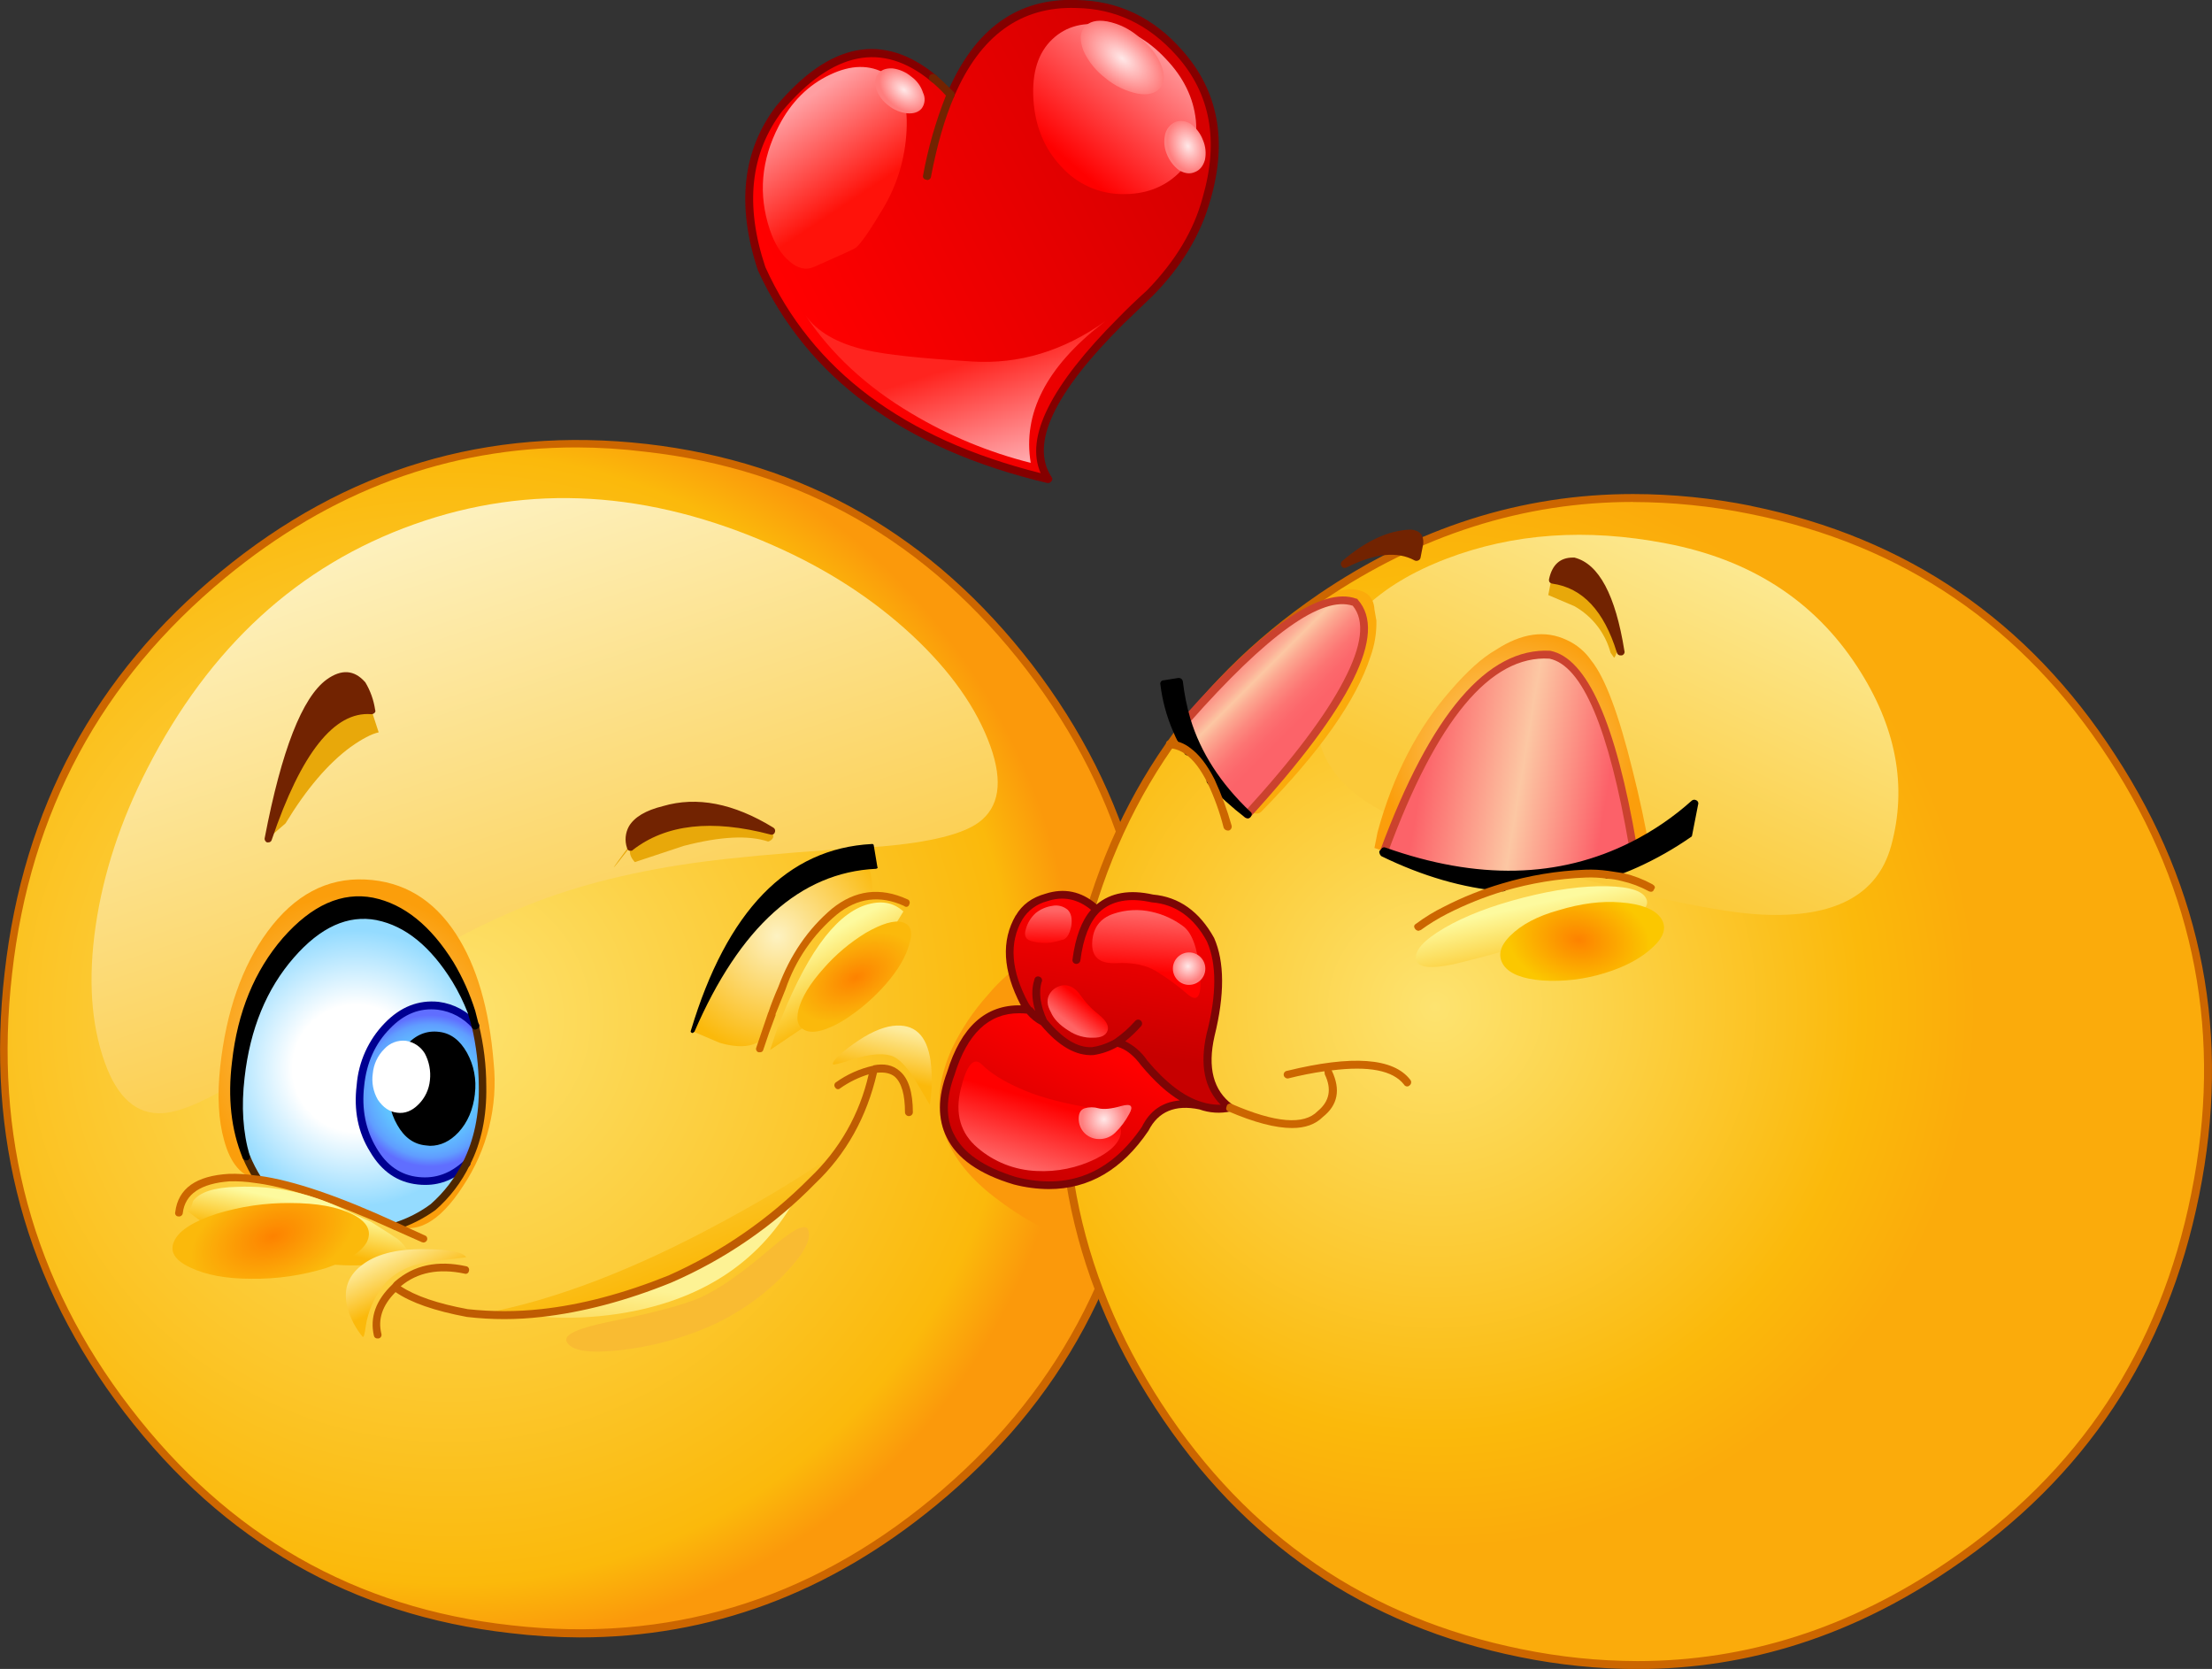 <?xml version="1.0" encoding="iso-8859-1"?>
<!-- Generator: Adobe Illustrator 20.1.0, SVG Export Plug-In . SVG Version: 6.00 Build 0)  -->
<svg version="1.0" id="Layer_1" xmlns="http://www.w3.org/2000/svg" xmlns:xlink="http://www.w3.org/1999/xlink" x="0px" y="0px"
	 viewBox="0 0 954.37 719.96" enable-background="new 0 0 954.37 719.96" xml:space="preserve">
<rect x="0" y="0" width="954.37" height="719.96" fill="#333333" stroke="none"/>
<title>emoji3_0005</title>
<radialGradient id="SVGID_1_" cx="419.616" cy="471.256" r="79.69" gradientTransform="matrix(3.4 0 0 -3.4 -1232.86 2041.54)" gradientUnits="userSpaceOnUse">
	<stop  offset="0" style="stop-color:#FDE370"/>
	<stop  offset="0.9" style="stop-color:#FBB90B"/>
	<stop  offset="1" style="stop-color:#FB990B"/>
</radialGradient>
<path fill="url(#SVGID_1_)" d="M444,287.84c-42.407-55.48-97.57-87.023-165.49-94.63C210.717,185.497,149.947,203.76,96.2,248
	C42.447,292.147,11.547,349.393,3.5,419.74c-8.053,70.573,9.113,133.433,51.5,188.58c42.293,55.253,97.4,86.797,165.32,94.63
	c67.92,7.713,128.753-10.553,182.5-54.8c53.86-44.253,84.76-101.553,92.7-171.9C503.593,405.79,486.42,342.987,444,287.84z"/>
<path fill="#CC6600" d="M445.38,286.82c-42.86-55.713-98.363-87.483-166.51-95.31c-68.487-7.713-129.72,10.667-183.7,55.14
	C41.057,291.017,10,348.657,2,419.57c-8.167,70.8,9.07,134.057,51.71,189.77c42.727,55.707,98.157,87.42,166.29,95.14
	c9.989,1.206,20.039,1.831,30.1,1.87c56.353,0,107.607-19,153.76-57c54.093-44.373,85.17-102.017,93.23-172.93
	C505.257,405.753,488.02,342.553,445.38,286.82 M248.76,193c9.892,0.03,19.773,0.654,29.59,1.87
	c67.24,7.487,122.063,38.803,164.47,93.95c42.067,54.913,59.067,117.247,51,187c-7.827,69.78-38.557,126.78-92.19,171
	c-53.293,43.907-113.673,62.003-181.14,54.29c-67.213-7.407-121.967-38.68-164.26-93.82c-42.067-54.667-59.067-117.127-51-187.38
	c7.827-69.667,38.493-126.567,92-170.7C142.69,211.737,193.2,193,248.76,193z"/>
<linearGradient id="SVGID_2_" gradientUnits="userSpaceOnUse" x1="733.611" y1="484.39" x2="767.281" y2="583.39" gradientTransform="matrix(3.4 0 0 3.4 -2316.81 -1429.68)">
	<stop  offset="0" style="stop-color:#FDF2C2"/>
	<stop  offset="1" style="stop-color:#FBB90B"/>
</linearGradient>
<path fill="url(#SVGID_2_)" d="M427.35,322c-5.893-16.453-17.177-32.453-33.85-48c-16.893-15.66-36.793-28.537-59.7-38.63
	c-53.747-23.827-105.453-26.89-155.12-9.19c-49.887,17.733-88.267,52.867-115.14,105.4c-11.567,22.58-18.993,45.217-22.28,67.91
	c-3.287,22.693-1.983,42.267,3.91,58.72c5.44,15.333,13.773,22.667,25,22c8.847-0.567,22.18-6.807,40-18.72
	c10.547-7.147,28.973-19.853,55.28-38.12c25.173-16.227,48.873-28.31,71.1-36.25s48.08-13.5,77.56-16.68
	c16.44-1.813,38.493-3.573,66.16-5.28c20.98-1.813,34.98-5.273,42-10.38C431.103,348.26,432.797,337.333,427.35,322z"/>
<radialGradient id="SVGID_3_" cx="419.606" cy="471.256" r="19.9" gradientTransform="matrix(3.4 0 0 -3.4 -1273.34 2055.5)" gradientUnits="userSpaceOnUse">
	<stop  offset="0" style="stop-color:#FDD68A"/>
	<stop  offset="1" style="stop-color:#FB9E0B"/>
</radialGradient>
<path fill="url(#SVGID_3_)" d="M196.72,402.89c-9.64-14.867-22.68-22.697-39.12-23.49c-16.553-0.793-30.613,6.697-42.18,22.47
	c-11,14.98-17.807,34.44-20.42,58.38c-1.333,12.367-0.767,22.92,1.7,31.66c2.72,10.1,7.597,15.717,14.63,16.85
	c7.864,1.562,15.597,3.725,23.13,6.47c11.793,4.2,19.673,6.81,23.64,7.83c2.04,0.453,5.727,2.1,11.06,4.94
	c10.093,4.993,20.3-0.453,30.62-16.34c10.435-15.633,15.109-34.409,13.22-53.11C211.1,435.177,205.673,416.623,196.72,402.89z"/>
<linearGradient id="SVGID_4_" gradientUnits="userSpaceOnUse" x1="758.155" y1="558.309" x2="767.985" y2="584.529" gradientTransform="matrix(3.4 0 0 3.4 -2316.81 -1429.68)">
	<stop  offset="0" style="stop-color:#FDE370"/>
	<stop  offset="0.9" style="stop-color:#FBB90B"/>
	<stop  offset="1" style="stop-color:#FBAB0B"/>
</linearGradient>
<path fill="url(#SVGID_4_)" d="M223.42,566.79c13.149-0.711,26.196-2.721,38.95-6c41.273-10.44,74.273-31.827,99-64.16
	c-13.04,9.42-29.197,19.347-48.47,29.78c-38.667,21.107-73.703,34.553-105.11,40.34h15.65L223.42,566.79z"/>
<linearGradient id="SVGID_5_" gradientUnits="userSpaceOnUse" x1="764.544" y1="584.292" x2="763.414" y2="596.872" gradientTransform="matrix(3.4 0 0 3.4 -2316.81 -1429.68)">
	<stop  offset="0" style="stop-color:#FDF294"/>
	<stop  offset="1" style="stop-color:#FBB90B"/>
</linearGradient>
<path fill="url(#SVGID_5_)" d="M237.88,568.32c10.991,0.471,22.001-0.27,32.83-2.21c33.793-6.127,58.127-22.793,73-50
	c-8.053,8.053-19.053,16.223-33,24.51c-27.893,16.567-56.693,25.417-86.4,26.55L237.88,568.32z"/>
<radialGradient id="SVGID_6_" cx="419.616" cy="471.266" r="9.61" gradientTransform="matrix(3.4 0 0 -3.4 -1241.19 2072.86)" gradientUnits="userSpaceOnUse">
	<stop  offset="0" style="stop-color:#60DBFF"/>
	<stop  offset="0.28" style="stop-color:#60D8FF"/>
	<stop  offset="0.48" style="stop-color:#60CFFF"/>
	<stop  offset="0.65" style="stop-color:#60C0FF"/>
	<stop  offset="0.81" style="stop-color:#60AAFF"/>
	<stop  offset="0.88" style="stop-color:#609DFF"/>
	<stop  offset="1" style="stop-color:#606EFF"/>
</radialGradient>
<path fill="url(#SVGID_6_)" d="M208.11,468.59c-0.103-8.822-1.145-17.609-3.11-26.21c-4.081-4.643-9.696-7.663-15.82-8.51
	c-8.28-0.793-15.707,2.1-22.28,8.68c-6.46,6.807-10.317,15.373-11.57,25.7c-1.213,10.433,0.677,19.683,5.67,27.75
	c4.76,8.053,11.223,12.48,19.39,13.28c7.6,1.02,14.573-1.42,20.92-7.32c4.76-9.42,7.027-20.54,6.8-33.36 M200.11,454.81
	c2.755,5.159,3.825,11.052,3.06,16.85c-0.443,5.803-2.771,11.303-6.63,15.66c-3.74,4.087-7.937,5.847-12.59,5.28
	c-4.667-0.453-8.41-3.12-11.23-8c-2.859-5.122-3.935-11.049-3.06-16.85c0.487-5.793,2.81-11.279,6.63-15.66
	c4-4.087,8.31-5.903,12.93-5.45c4.52,0.56,8.153,3.28,10.9,8.16L200.11,454.81z"/>
<path d="M203.18,471.65c0.765-5.798-0.305-11.691-3.06-16.85c-2.72-4.88-6.35-7.603-10.89-8.17c-4.667-0.453-8.977,1.363-12.93,5.45
	c-3.82,4.381-6.143,9.867-6.63,15.66c-0.875,5.801,0.201,11.728,3.06,16.85c2.833,4.88,6.577,7.547,11.23,8
	c4.667,0.567,8.863-1.193,12.59-5.28C200.409,482.953,202.737,477.453,203.18,471.65z"/>
<radialGradient id="SVGID_7_" cx="419.596" cy="471.266" r="17.5" gradientTransform="matrix(3.4 0 0 -3.4 -1273 2063.16)" gradientUnits="userSpaceOnUse">
	<stop  offset="0.46" style="stop-color:#FFFFFF"/>
	<stop  offset="1" style="stop-color:#94DBFF"/>
</radialGradient>
<path fill="url(#SVGID_7_)" d="M196.55,422.63c-9.64-15.66-20.923-24.737-33.85-27.23c-12.813-2.493-25.173,3.067-37.08,16.68
	c-12,13.727-19.2,31.257-21.6,52.59c-1.587,12.82-0.85,24.223,2.21,34.21c1.461,3.408,3.165,6.707,5.1,9.87
	c14.967,2.267,34.753,9.017,59.36,20.25c5.759-1.915,11.204-4.668,16.16-8.17c6.073-5.23,10.997-11.662,14.46-18.89
	c-6.347,5.9-13.32,8.34-20.92,7.32c-8.167-0.793-14.63-5.213-19.39-13.26c-4.987-8.053-6.857-17.3-5.61-27.74
	c1.247-10.327,5.103-18.893,11.57-25.7c6.573-6.58,14-9.473,22.28-8.68c6.101,0.858,11.692,3.873,15.76,8.5l-1.7-6
	C201.44,431.615,199.182,427.016,196.55,422.63z"/>
<path d="M204.88,471.82c0.775-6.111-0.415-12.311-3.4-17.7c-3.06-5.447-7.087-8.447-12.08-9c-5.44-0.667-10.203,1.333-14.29,6
	c-4.118,4.55-6.618,10.333-7.11,16.45c-0.885,6.114,0.313,12.349,3.4,17.7c3.06,5.447,7.2,8.397,12.42,8.85l1.7,0.17
	c4.533,0,8.617-1.93,12.25-5.79c4-4.313,6.38-9.873,7.14-16.68 M187.7,448.16l1.19,0.17c4.08,0.34,7.37,2.78,9.87,7.32
	c2.631,4.77,3.645,10.265,2.89,15.66c-0.793,6.353-2.89,11.353-6.29,15s-7.143,5.18-11.23,4.6c-4.08-0.34-7.413-2.723-10-7.15
	c-2.642-4.828-3.655-10.38-2.89-15.83c0.584-5.451,2.773-10.605,6.29-14.81C180.683,449.813,184.073,448.16,187.7,448.16z"/>
<path fill="#000091" d="M188.89,435.57c5.811,0.741,11.148,3.587,15,8c0.399,0.61,1.217,0.782,1.827,0.383
	c0.153-0.1,0.283-0.23,0.383-0.383c0.637-0.306,0.906-1.07,0.601-1.708c-0.097-0.202-0.246-0.375-0.431-0.502
	c-4.339-5.056-10.394-8.329-17-9.19c-8.733-0.907-16.5,2.157-23.3,9.19c-7.017,7.227-11.289,16.678-12.08,26.72
	c-1.333,10.893,0.593,20.48,5.78,28.76c4.987,8.507,11.847,13.217,20.58,14.13c1.128,0.132,2.264,0.189,3.4,0.17
	c6.807,0,13.043-2.667,18.71-8c0.697-0.515,0.845-1.498,0.33-2.196c-0.048-0.065-0.102-0.127-0.16-0.184
	c-0.495-0.657-1.429-0.789-2.087-0.293c-0.111,0.084-0.21,0.182-0.293,0.293c-5.78,5.447-12.3,7.78-19.56,7
	c-7.713-0.793-13.78-4.99-18.2-12.59c-4.667-7.827-6.423-16.733-5.27-26.72c1.02-10,4.707-18.227,11.06-24.68
	C174.28,437.397,181.183,434.663,188.89,435.57z"/>
<path fill="#4F2700" d="M202.67,502.63c4.987-9.647,7.367-20.98,7.14-34c-0.006-8.974-1.09-17.915-3.23-26.63
	c-0.062-0.765-0.733-1.335-1.498-1.273c-0.127,0.01-0.252,0.038-0.372,0.083c-1.247,0.227-1.643,0.85-1.19,1.87
	c1.978,8.483,3.005,17.16,3.06,25.87c0.227,12.253-2.04,23.147-6.8,32.68c-3.426,6.917-8.164,13.102-13.95,18.21
	c-4.741,3.51-10.029,6.213-15.65,8c-0.82,0.121-1.386,0.883-1.266,1.702c0.015,0.102,0.04,0.201,0.076,0.298
	c0.309,0.649,0.982,1.045,1.7,1h0.51c5.959-1.935,11.583-4.782,16.67-8.44c6.197-5.397,11.232-11.997,14.8-19.4 M111.33,510.43
	l0.85-0.34c1.02-0.34,1.19-1.077,0.51-2.21c-1.914-3.029-3.563-6.218-4.93-9.53c-0.131-0.751-0.845-1.254-1.596-1.123
	c-0.224,0.039-0.435,0.133-0.614,0.273c-0.75,0.23-1.171,1.024-0.941,1.774c0.024,0.078,0.054,0.153,0.091,0.226
	c1.501,3.462,3.262,6.805,5.27,10c0.229,0.555,0.76,0.925,1.36,0.95V510.43z"/>
<path fill="#CC6600" d="M111.84,507.22l-1.87-0.17c-3.66-0.542-7.361-0.77-11.06-0.68c-14.287,0.793-22.053,6.297-23.3,16.51
	c-0.243,0.751,0.169,1.558,0.92,1.801c0.152,0.049,0.31,0.072,0.47,0.069c0.884,0.139,1.713-0.465,1.852-1.349
	c0.009-0.06,0.015-0.121,0.018-0.181c1.007-8.147,7.747-12.687,20.22-13.62c3.586-0.082,7.173,0.145,10.72,0.68l1.36,0.17
	c14.287,2.04,33.903,8.733,58.85,20.08l11.91,5.28l0.67,0.19c0.63,0.028,1.221-0.301,1.53-0.85c0.434-0.693,0.225-1.606-0.468-2.04
	c-0.119-0.074-0.247-0.132-0.382-0.17l-11.91-5.45C146.457,516.017,126.613,509.26,111.84,507.22z"/>
<path fill="#FFFFFF" d="M171.37,480c3.287,0.453,6.347-0.737,9.18-3.57c2.817-2.791,4.566-6.482,4.94-10.43
	c0.45-3.991-0.321-8.025-2.21-11.57c-1.781-2.933-4.768-4.929-8.16-5.45c-3.509-0.379-6.987,0.949-9.35,3.57
	c-2.827,2.832-4.572,6.565-4.93,10.55c-0.564,3.893,0.197,7.862,2.16,11.27C165.293,477.777,168.083,479.653,171.37,480z"/>
<path d="M162.7,395.4c12.927,2.493,24.21,11.57,33.85,27.23c2.652,4.397,4.926,9.01,6.8,13.79c-2.037-7.224-5.134-14.105-9.19-20.42
	c-9.527-15.433-20.697-24.51-33.51-27.23c-12.927-2.38-25.4,3.237-37.42,16.85c-11.793,13.727-18.993,31.257-21.6,52.59
	c-1.7,15.547-0.17,29.107,4.59,40.68c-3.06-10-3.797-21.403-2.21-34.21c2.38-21.333,9.58-38.863,21.6-52.59
	C137.523,398.47,149.887,392.907,162.7,395.4z"/>
<path d="M162.53,396.94c12.36,2.493,23.247,11.343,32.66,26.55c2.593,4.284,4.811,8.784,6.63,13.45l1.7,5.79
	c0,0.79,0.641,1.43,1.431,1.429c0.149,0,0.297-0.023,0.439-0.069c1.133-0.453,1.53-1.12,1.19-2l-1.53-6
	c-2.292-7.317-5.43-14.341-9.35-20.93c-9.867-15.887-21.433-25.19-34.7-27.91c-13.493-2.607-26.477,3.18-38.95,17.36
	c-12.247,14.173-19.56,31.97-21.94,53.39c-1.927,15.547-0.397,29.39,4.59,41.53c0.258,0.615,0.864,1.011,1.53,1h0.51
	c0.796-0.21,1.27-1.026,1.06-1.821c-0.016-0.061-0.036-0.12-0.06-0.179c-2.947-10-3.683-21.233-2.21-33.7
	c2.38-20.993,9.467-38.24,21.26-51.74c11.453-13.16,23.36-18.55,35.72-16.17 M154.86,389.92l5.44,0.51
	c7.94,1.473,15.253,5.67,21.94,12.59c-5.523-4.682-12.143-7.888-19.24-9.32c-13.467-2.467-26.38,3.32-38.74,17.36
	c-10.547,12.14-17.463,27.23-20.75,45.27c2.72-20.193,9.75-36.703,21.09-49.53c9.753-11.2,19.843-16.8,30.27-16.8L154.86,389.92z"/>
<path fill="#F9BB32" d="M348.6,530.37c-1.133-2.72-6.35-0.11-15.65,7.83c-12.813,11.007-23.147,18.21-31,21.61
	c-6.913,3.067-19.953,6.527-39.12,10.38c-13.493,2.72-19.617,5.557-18.37,8.51c1.813,4,9.523,5.247,23.13,3.74
	c13.25-1.47,26.207-4.911,38.44-10.21c11.824-5.203,22.559-12.592,31.64-21.78C346.77,541.257,350.413,534.563,348.6,530.37z"/>
<linearGradient id="SVGID_8_" gradientUnits="userSpaceOnUse" x1="720.254" y1="573.227" x2="719.154" y2="578.377" gradientTransform="matrix(3.4 0 0 3.4 -2316.81 -1429.68)">
	<stop  offset="0" style="stop-color:#FDFA9E"/>
	<stop  offset="1" style="stop-color:#FBB90B"/>
</linearGradient>
<path fill="url(#SVGID_8_)" d="M102,512c-9.64,0.227-15.877,2.27-18.71,6.13c-0.893,3.333-1.743,4.693-2.55,4.08
	c12.247,10.32,28,17.35,47.26,21.09c18.707,3.747,35.317,3.413,49.83-1c-2.38-3.86-4.477-6.47-6.29-7.83
	c-0.567-0.453-4.367-2.893-11.4-7.32l-10.21-4.6C135.158,514.882,118.626,511.243,102,512z"/>
<radialGradient id="SVGID_9_" cx="753.696" cy="642.145" r="10.91" gradientTransform="matrix(-3.21 1.12 -0.5 -1.99 2858.18 967.06)" gradientUnits="userSpaceOnUse">
	<stop  offset="0" style="stop-color:#FD8200"/>
	<stop  offset="1" style="stop-color:#FBB90B"/>
</radialGradient>
<path fill="url(#SVGID_9_)" d="M93.64,523.56c-10.093,3.293-16.217,7.15-18.37,11.57c-2.267,4.54-0.057,8.397,6.63,11.57
	c6.807,3.293,15.65,4.94,26.53,4.94c10.891,0.148,21.738-1.404,32.15-4.6c9.413-3.18,15.31-6.923,17.69-11.23
	c2.267-4.667,0.267-8.637-6-11.91c-6.573-3.293-15.573-4.94-27-4.94C114.554,518.87,103.887,520.422,93.64,523.56z"/>
<path fill="#BF5C02" d="M376.84,459.57l-0.17,0.17c-5.759,1.286-11.2,3.718-16,7.15c-0.692,0.435-0.899,1.349-0.464,2.041
	c0.037,0.059,0.079,0.116,0.124,0.169c0.319,0.674,1.124,0.961,1.798,0.642c0.155-0.074,0.295-0.176,0.412-0.302
	c3.741-2.634,7.876-4.659,12.25-6c-3.826,17.052-12.649,32.576-25.34,44.59c-17.546,17.751-38.255,32.067-61.06,42.21
	c-19.5,7.84-37.87,12.677-55.11,14.51c-10.459,1.137-21.011,1.137-31.47,0c-12.927-2.38-22.563-5.67-28.91-9.87
	c7.147-6,16.33-7.817,27.55-5.45c0.72,0.268,1.52-0.099,1.787-0.818c0.044-0.12,0.072-0.245,0.083-0.372
	c0.285-0.778-0.115-1.639-0.892-1.924c-0.096-0.035-0.196-0.061-0.298-0.076c-12.36-2.72-22.623-0.507-30.79,6.64l-0.34,0.34
	l-0.68,0.85c-7.147,6.807-9.813,14.183-8,22.13c0.139,0.724,0.794,1.233,1.53,1.19h0.51c0.854-0.179,1.402-1.016,1.223-1.87
	c-0.009-0.044-0.02-0.087-0.033-0.13c-1.587-6.353,0.453-12.353,6.12-18c6.573,4.54,16.837,8.113,30.79,10.72
	c10.68,1.248,21.47,1.248,32.15,0c18-2.04,36.667-6.977,56-14.81c23.268-10.079,44.353-24.589,62.08-42.72
	c13.38-12.707,22.28-28.647,26.7-47.82c3.287-0.34,5.837,0.227,7.65,1.7c2.947,2.607,4.42,7.77,4.42,15.49
	c0.102,0.939,0.946,1.617,1.885,1.515c0.798-0.087,1.429-0.717,1.515-1.515c0-8.853-1.927-14.853-5.78-18
	C385.233,459.45,381.487,458.657,376.84,459.57z"/>
<linearGradient id="SVGID_10_" gradientUnits="userSpaceOnUse" x1="794.855" y1="550.985" x2="793.485" y2="557.035" gradientTransform="matrix(3.4 0 0 3.4 -2316.81 -1429.68)">
	<stop  offset="0" style="stop-color:#FDEB9C"/>
	<stop  offset="1" style="stop-color:#FBB90B"/>
</linearGradient>
<path fill="url(#SVGID_10_)" d="M401.16,476.59c1.011-6.249,1.125-12.609,0.34-18.89c-1.587-11.233-7.03-16.283-16.33-15.15
	c-4.987,0.667-10.653,3.277-17,7.83c-5.893,4.2-8.84,7.093-8.84,8.68c0,0.453,2.833-0.213,8.5-2c6.92-2.267,12.42-2.833,16.5-1.7
	c3.513,1.02,7.427,5.217,11.74,12.59L401.16,476.59z"/>
<linearGradient id="SVGID_11_" gradientUnits="userSpaceOnUse" x1="731.07" y1="579.371" x2="733.65" y2="584.641" gradientTransform="matrix(3.4 0 0 3.4 -2316.81 -1429.68)">
	<stop  offset="0" style="stop-color:#FDEB9C"/>
	<stop  offset="1" style="stop-color:#FBB90B"/>
</linearGradient>
<path fill="url(#SVGID_11_)" d="M188.72,543.81c8.393-0.907,12.533-1.417,12.42-1.53c-1.7-2.267-7.823-3.4-18.37-3.4
	c-12-0.113-21,2.27-27,7.15c-5.893,4.667-7.82,10.793-5.78,18.38c1.28,4.487,3.48,8.659,6.46,12.25c0.453,0.453,0.907-1.08,1.36-4.6
	c0.979-6.41,3.617-12.453,7.65-17.53C170.193,548.517,177.947,544.943,188.72,543.81z"/>
<path fill="#E8A80A" d="M151.3,322.22c4.987-3.52,9.013-5.62,12.08-6.3l-3.06-9.36c-9.64-10.553-19.973-4.553-31,18
	c-5.657,11.926-10.213,24.345-13.61,37.1l7.48-6.47C132.183,340.357,141.553,329.367,151.3,322.22z"/>
<path fill="#722301" d="M156.24,295.16c-4.08-4.427-8.843-4.71-14.29-0.85c-10.32,7.827-19.05,30.293-26.19,67.4
	c12.927-38.127,27.78-56.507,44.56-55.14C159.562,302.578,158.185,298.728,156.24,295.16z"/>
<path fill="#722301" d="M160.15,308.09c0.504,0.024,0.996-0.161,1.36-0.51c0.444-0.3,0.59-0.886,0.34-1.36
	c-0.612-4.213-2.057-8.261-4.25-11.91l-0.17-0.17c-4.667-5.22-10.167-5.553-16.5-1c-10.547,7.713-19.447,30.463-26.7,68.25
	c-0.238,0.825,0.197,1.695,1,2h0.51c0.736,0.043,1.391-0.466,1.53-1.19c12.667-37.333,26.953-55.373,42.86-54.12 M121.86,341.27
	c6.233-24.62,13.263-39.823,21.09-45.61c1.75-1.398,3.885-2.228,6.12-2.38c2.25,0.099,4.351,1.15,5.78,2.89
	c1.578,2.699,2.725,5.628,3.4,8.68c-13.36,0.233-25.483,12.377-36.37,36.43L121.86,341.27z"/>
<radialGradient id="SVGID_12_" cx="425.434" cy="479.63" r="15.04" gradientTransform="matrix(3.4 -0.16 -0.16 -3.4 -1034.5 2102.66)" gradientUnits="userSpaceOnUse">
	<stop  offset="0" style="stop-color:#FDF2C2"/>
	<stop  offset="1" style="stop-color:#FBB90B"/>
</radialGradient>
<path fill="url(#SVGID_12_)" d="M376.33,386c0.227-7.147-1.077-12.813-3.91-17c-7.6,0.34-16.387,3.743-26.36,10.21
	c-19.96,12.82-35.96,34.603-48,65.35l12.42,5.28c9.073,2.607,15.537,1.757,19.39-2.55c1.99-9.339,5.191-18.379,9.52-26.89
	C348.817,401.58,361.13,390.113,376.33,386z"/>
<path d="M377.86,374.13l-1.7-9.19c-35.947,1.927-61.743,28.533-77.39,79.82C318.723,399.033,345.087,375.49,377.86,374.13z"/>
<path d="M377.86,374.81l0.51-0.17c0.34-0.227,0.397-0.453,0.17-0.68l-1.54-9.19c0.005-0.381-0.3-0.694-0.681-0.699
	c-0.057-0.001-0.114,0.006-0.169,0.019c-36.513,1.927-62.537,28.76-78.07,80.5c-0.227,0.453-0.057,0.787,0.51,1h0.34l0.68-0.51
	c19.613-45.273,45.693-68.703,78.24-70.29 M375.47,365.79l1.36,7.49c-29.367,1.7-53.633,21.217-72.8,58.55
	c15.767-42.1,39.583-64.113,71.45-66.04L375.47,365.79z"/>
<linearGradient id="SVGID_13_" gradientUnits="userSpaceOnUse" x1="784.826" y1="540.165" x2="789.406" y2="548.034" gradientTransform="matrix(3.4 0 0 3.4 -2316.81 -1429.68)">
	<stop  offset="0" style="stop-color:#FDFA9E"/>
	<stop  offset="1" style="stop-color:#FBB90B"/>
</linearGradient>
<path fill="url(#SVGID_13_)" d="M350.47,440.67c14.513-12,27.61-27.827,39.29-47.48c-4.307-4-9.807-4.907-16.5-2.72
	c-13.493,4.54-26.193,22.467-38.1,53.78l-2.89,8.68L350.47,440.67z"/>
<radialGradient id="SVGID_14_" cx="520.522" cy="676.665" r="8.19" gradientTransform="matrix(2.97 -1.66 -1.16 -1.69 -391.72 2429.32)" gradientUnits="userSpaceOnUse">
	<stop  offset="0" style="stop-color:#FD8200"/>
	<stop  offset="1" style="stop-color:#FBB90B"/>
</radialGradient>
<path fill="url(#SVGID_14_)" d="M389.25,397.79c-3.513-0.907-8.73,0.627-15.65,4.6c-6.882,4.19-13.078,9.414-18.37,15.49
	c-5.78,6.467-9.353,12.367-10.72,17.7c-1.247,4.993,0,8.057,3.74,9.19c3.4,1.02,8.447-0.397,15.14-4.25
	c6.901-4.301,13.145-9.575,18.54-15.66c5.44-6.24,8.9-12.083,10.38-17.53C394.01,401.99,392.99,398.81,389.25,397.79z"/>
<path fill="#E8A80A" d="M333.46,361.53c0.667-1.587-0.637-3.517-3.91-5.79c-7.031-2.715-14.424-4.379-21.94-4.94
	c-16-1.473-27.453,2.44-34.36,11.74c-11.113,14.98-11.227,15.49-0.34,1.53l-1,2.21c-0.453,1.813,0.213,3.687,2,5.62l21.09-7
	c15.76-4.087,27.893-4.71,36.4-1.87C332.26,362.827,333.003,362.286,333.46,361.53z"/>
<path fill="#722301" d="M272.06,365.45c14.853-11.573,35.093-13.907,60.72-7c-16.667-10.44-32.087-13.503-46.26-9.19
	C274.84,352.227,270.02,357.623,272.06,365.45z"/>
<path fill="#722301" d="M334.31,359c0.328-0.742,0.032-1.612-0.68-2c-17.087-10.48-32.963-13.563-47.63-9.25
	c-7.373,1.813-12.25,4.707-14.63,8.68c-1.59,2.861-1.899,6.26-0.85,9.36c0.098,0.546,0.479,0.999,1,1.19h0.68
	c0.325,0.057,0.654-0.075,0.85-0.34c14.307-11.093,34.103-13.307,59.39-6.64c0.743,0.266,1.562-0.12,1.829-0.864
	C334.285,359.092,334.298,359.046,334.31,359 M273.25,362.57c-0.266-1.548,0.094-3.138,1-4.42c1.7-3.067,5.897-5.45,12.59-7.15
	c3.36-1.086,6.852-1.715,10.38-1.87c7.6-0.34,15.65,1.363,24.15,5.11c-19.493-3.193-35.533-0.42-48.12,8.32V362.57z"/>
<path fill="#CC6600" d="M361,394.55c8.96-7.26,18.653-8.507,29.08-3.74c0.49,0.517,1.306,0.54,1.824,0.05
	c0.205-0.194,0.341-0.451,0.386-0.73c0.434-0.693,0.225-1.606-0.468-2.04c-0.119-0.074-0.247-0.132-0.382-0.17
	c-11.68-5.333-22.51-3.973-32.49,4.08c-10.32,8.733-18.03,19.967-23.13,33.7c-1.7,3.86-3.117,7.49-4.25,10.89l-0.17,0.34l-5.1,15
	c-0.309,0.763,0.059,1.631,0.821,1.94c0.058,0.024,0.118,0.043,0.179,0.06h0.7c0.686-0.003,1.266-0.51,1.36-1.19
	c1.473-4.54,3.23-9.477,5.27-14.81v-0.51l4.25-10.55C343.151,414.273,350.803,403.092,361,394.55z"/>
<linearGradient id="SVGID_15_" gradientUnits="userSpaceOnUse" x1="831.83" y1="438.945" x2="784.159" y2="463.395" gradientTransform="matrix(3.4 0 0 3.4 -2316.81 -1429.68)">
	<stop  offset="0" style="stop-color:#D60000"/>
	<stop  offset="1" style="stop-color:#FF0000"/>
</linearGradient>
<path fill="url(#SVGID_15_)" d="M520.56,85.82c7.367-24.96,3.453-45.9-11.74-62.82C496.687,9.06,481.833,1.977,464.26,1.75
	c-24.493-0.793-42.523,12.253-54.09,39.14c-2.349-2.589-4.908-4.981-7.65-7.15c-21.773-17.927-43.883-13.56-66.33,13.1
	c-14.287,18.72-16.837,41.697-7.65,68.93c20.867,46.067,62.083,76.36,123.65,90.88c-9.753-14.867,0.737-37.617,31.47-68.25
	c3.74-3.86,7.88-7.83,12.42-11.91C508.427,113.79,516.587,100.233,520.56,85.82z"/>
<linearGradient id="SVGID_16_" gradientUnits="userSpaceOnUse" x1="817.033" y1="441.028" x2="829.406" y2="426.304" gradientTransform="matrix(3.4 0 0 3.4 -2316.81 -1429.68)">
	<stop  offset="0" style="stop-color:#FF0000"/>
	<stop  offset="1" style="stop-color:#FF9EA1"/>
</linearGradient>
<path fill="url(#SVGID_16_)" d="M508.31,74.93c6-5.673,8.55-13.34,7.65-23c-1.02-9.74-5.34-18.583-12.96-26.53
	c-7.487-8.053-15.99-12.877-25.51-14.47c-9.64-1.7-17.463,0.3-23.47,6c-6.12,5.787-8.84,14.41-8.16,25.87
	c0.7,11.66,4.747,21.393,12.14,29.2c6.705,7.403,16.203,11.66,26.19,11.74C493.923,83.88,501.963,80.943,508.31,74.93z"/>
<linearGradient id="SVGID_17_" gradientUnits="userSpaceOnUse" x1="790.276" y1="445.429" x2="782.576" y2="433.829" gradientTransform="matrix(3.4 0 0 3.4 -2316.81 -1429.68)">
	<stop  offset="0" style="stop-color:#FF120A"/>
	<stop  offset="1" style="stop-color:#FF9EA1"/>
</linearGradient>
<path fill="url(#SVGID_17_)" d="M380.92,90.08c6.137-10.216,9.645-21.795,10.21-33.7c0.667-12.48-2.28-20.65-8.84-24.51
	c-7.033-4.087-15.083-3.973-24.15,0.34c-9.427,4.427-16.807,11.803-22.14,22.13c-7.6,14.667-8.903,29.53-3.91,44.59
	c2.04,6.127,4.873,10.723,8.5,13.79c3.627,3.18,7.2,3.973,10.72,2.38c11.333-4.993,17.287-7.717,17.86-8.17
	C371.33,105.223,375.247,99.607,380.92,90.08z"/>
<path fill="#840000" d="M497.26,127.69c12.473-12.593,20.807-26.437,25-41.53c7.373-25.527,3.347-46.97-12.08-64.33
	C497.707,7.53,482.4,0.253,464.26,0c-25.287-0.907-43.827,12.483-55.62,40.17c-0.453,1.133-0.17,1.87,0.85,2.21
	c1.133,0.453,1.87,0.17,2.21-0.85c11.227-26.18,28.747-38.873,52.56-38.08c16.893,0.227,31.35,7.077,43.37,20.55
	c14.627,16.34,18.37,36.763,11.23,61.27c-3.74,14.067-11.74,27.4-24,40c-4.533,4.087-8.673,8.057-12.42,11.91
	c-29.127,29.213-40.273,51.523-33.44,66.93c-58.993-14.74-98.583-44.357-118.77-88.85c-8.96-26.78-6.523-49.247,7.31-67.4
	c21.773-25.753,43.107-30.063,64-12.93c0.907,0.907,1.7,0.85,2.38-0.17c0.907-0.907,0.85-1.7-0.17-2.38
	c-22.82-18.607-45.797-14.123-68.93,13.45c-14.513,19.173-17.12,42.773-7.82,70.8c21.207,46.407,62.82,76.983,124.84,91.73h0.34
	c0.538,0.013,1.048-0.241,1.36-0.68c0.557-0.473,0.633-1.305,0.17-1.87c-9.413-14.18,0.963-36.25,31.13-66.21L497.26,127.69z"/>
<linearGradient id="SVGID_18_" gradientUnits="userSpaceOnUse" x1="804.384" y1="466.474" x2="809.084" y2="481.544" gradientTransform="matrix(3.4 0 0 3.4 -2316.81 -1429.68)">
	<stop  offset="0" style="stop-color:#FF241F"/>
	<stop  offset="1" style="stop-color:#FFB8BD"/>
</linearGradient>
<path fill="url(#SVGID_18_)" d="M475.32,139.77l1.53-1.19c-18,12.84-37.163,18.627-57.49,17.36
	c-22.113-1.333-37.363-2.98-45.75-4.94c-12.413-2.86-21.143-7.91-26.19-15.15c11.16,16.84,26.467,31.023,45.92,42.55
	c15.993,9.559,33.3,16.725,51.37,21.27C441.19,178.457,451.393,158.49,475.32,139.77z"/>
<path fill="#722301" d="M411.7,41.57c0.338-0.598,0.27-1.343-0.17-1.87c-3.513-3.52-6.12-5.96-7.82-7.32
	c-0.706-0.66-1.813-0.623-2.474,0.083c-0.026,0.028-0.052,0.057-0.076,0.087c-0.571,0.696-0.47,1.723,0.225,2.294
	c0.037,0.03,0.075,0.059,0.115,0.086c2.37,1.925,4.586,4.032,6.63,6.3c-4.406,11.109-7.708,22.624-9.86,34.38
	c-0.243,0.751,0.169,1.558,0.921,1.801c0.142,0.046,0.29,0.069,0.439,0.069l0.37,0.17c0.884,0.024,1.631-0.649,1.7-1.53
	C404.287,62.507,407.62,50.99,411.7,41.57z"/>
<radialGradient id="SVGID_19_" cx="419.616" cy="471.256" r="17.23" gradientTransform="matrix(3.4 0 0 -3.4 -918.71 2047.16)" gradientUnits="userSpaceOnUse">
	<stop  offset="0" style="stop-color:#FDE370"/>
	<stop  offset="0.9" style="stop-color:#FBB90B"/>
	<stop  offset="1" style="stop-color:#FB990B"/>
</radialGradient>
<path fill="url(#SVGID_19_)" d="M410.85,452.08c-11.333,24.847-5.267,46.29,18.2,64.33c23.813,18.267,42.013,22.933,54.6,14
	c2.493-1.813,6.52-6.01,12.08-12.59c4.08-4.88,7.653-7.32,10.72-7.32l8.33-6c5.893-4.767,9.353-9.307,10.38-13.62L435,420.25
	c-3.195,2.746-6.152,5.756-8.84,9C420.009,436.103,414.855,443.789,410.85,452.08z"/>
<radialGradient id="SVGID_20_" cx="419.616" cy="471.256" r="68.76" gradientTransform="matrix(3.4 0 0 -3.4 -807.48 2036.61)" gradientUnits="userSpaceOnUse">
	<stop  offset="0" style="stop-color:#FDE370"/>
	<stop  offset="0.79" style="stop-color:#FBB90B"/>
	<stop  offset="1" style="stop-color:#FBAB0B"/>
</radialGradient>
<path fill="url(#SVGID_20_)" d="M755.28,219.93c-66.667-13.387-128.463-0.793-185.39,37.78
	c-56.667,38.807-91.93,92.247-105.79,160.32c-13.613,67.98-1.71,130.727,35.71,188.24c37.533,57.867,89.693,93.493,156.48,106.88
	c66.473,13.393,128.1,0.677,184.88-38.15c57.033-38.667,92.367-91.937,106-159.81c13.72-67.967,1.757-130.88-35.89-188.74
	C873.953,268.943,821.953,233.437,755.28,219.93z"/>
<linearGradient id="SVGID_21_" gradientUnits="userSpaceOnUse" x1="907.87" y1="468.79" x2="880.42" y2="527.49" gradientTransform="matrix(3.4 0 0 3.4 -2316.81 -1429.68)">
	<stop  offset="0" style="stop-color:#FDFAC2"/>
	<stop  offset="1" style="stop-color:#FBCA3A"/>
</linearGradient>
<path fill="url(#SVGID_21_)" d="M624.14,241c-29.48,11.233-47.453,28.593-53.92,52.08c-6.12,21.787-0.28,38.977,17.52,51.57
	c12.927,9.213,38.68,19.097,77.26,29.65c45.013,12.593,76.763,19.343,95.25,20.25c31.18,1.473,49.72-8.34,55.62-29.44
	c7.147-25.867,2.27-51.737-14.63-77.61c-18.593-28.48-46.09-46.18-82.49-53.1C684.477,227.82,652.94,230.02,624.14,241z"/>
<radialGradient id="SVGID_22_" cx="419.616" cy="471.256" r="12.2" gradientTransform="matrix(3.4 0 0 -3.4 -888.61 1897.73)" gradientUnits="userSpaceOnUse">
	<stop  offset="0" style="stop-color:#FDE370"/>
	<stop  offset="0.79" style="stop-color:#FBB90B"/>
	<stop  offset="1" style="stop-color:#FBAB0B"/>
</radialGradient>
<path fill="url(#SVGID_22_)" d="M572.26,255.67c-16.554,10.974-31.642,24.012-44.9,38.8l-15.48,19.4
	c9.753,18.607,18.03,30.237,24.83,34.89c3.513,2.38,6.007,2.833,7.48,1.36c25.287-25.753,40.99-48.05,47.11-66.89
	c1.797-4.962,2.662-10.214,2.55-15.49l-0.85-4.92c-0.34-5.673-3.913-8.567-10.72-8.68L572.26,255.67z"/>
<radialGradient id="SVGID_23_" cx="419.616" cy="471.256" r="16.47" gradientTransform="matrix(3.4 0 0 -3.4 -774.82 1927.51)" gradientUnits="userSpaceOnUse">
	<stop  offset="0" style="stop-color:#FDD68A"/>
	<stop  offset="1" style="stop-color:#FB9E0B"/>
</radialGradient>
<path fill="url(#SVGID_23_)" d="M676,276.1c-9.3-4.427-19.507-3.01-30.62,4.25c-5.78,3.293-12.243,9.08-19.39,17.36
	c-14.4,16.34-24.947,36.763-31.64,61.27l-1.35,6.81l10.89,3.74c8.993,2.732,18.134,4.949,27.38,6.64
	c29.367,5.107,53.973,3.403,73.82-5.11l6.63-4.42c-1.813-10.667-4.25-22.07-7.31-34.21c-6-24.393-11.953-40.22-17.86-47.48
	C683.905,281.095,680.257,278.035,676,276.1z"/>
<path fill="#CC6600" d="M755.62,218.23c-16.791-3.372-33.874-5.083-51-5.11c-48.08,0-93.323,14.41-135.73,43.23
	c-56.94,38.92-92.44,92.703-106.5,161.35c-13.72,68.533-1.7,131.733,36.06,189.6c37.873,58.207,90.373,94.06,157.5,107.56
	c16.626,3.377,33.545,5.098,50.51,5.14c47.967,0,93.21-14.523,135.73-43.57c57.373-38.807,92.92-92.417,106.64-160.83
	c13.833-68.42,1.757-131.733-36.23-189.94c-37.42-57.867-89.753-93.663-157-107.39 M704.6,216.57
	c16.911,0.037,33.777,1.748,50.35,5.11c66.22,13.273,117.87,48.503,154.95,105.69c37.4,57.38,49.243,119.883,35.53,187.51
	c-13.493,67.413-48.53,120.343-105.11,158.79c-42.067,28.593-86.687,42.89-133.86,42.89c-16.742-0.043-33.438-1.755-49.84-5.11
	c-66.333-13.387-118.153-48.72-155.46-106c-37.08-57.073-48.873-119.407-35.38-187c13.72-67.627,48.7-120.727,104.94-159.3
	c41.96-28.413,86.583-42.62,133.87-42.62L704.6,216.57z"/>
<linearGradient id="SVGID_24_" gradientUnits="userSpaceOnUse" x1="862.402" y1="515.604" x2="885.632" y2="519.453" gradientTransform="matrix(3.4 0 0 3.4 -2316.81 -1429.68)">
	<stop  offset="0" style="stop-color:#FC6369"/>
	<stop  offset="0.53" style="stop-color:#FCC7A3"/>
	<stop  offset="1" style="stop-color:#FC6169"/>
</linearGradient>
<path fill="url(#SVGID_24_)" d="M597.27,367.32c40.14,14.067,75.913,13.217,107.32-2.55c-8.847-51.847-20.753-79.307-35.72-82.38
	C642.45,280.917,618.583,309.227,597.27,367.32z"/>
<linearGradient id="SVGID_25_" gradientUnits="userSpaceOnUse" x1="847.245" y1="511.065" x2="837.045" y2="500.864" gradientTransform="matrix(3.4 0 0 3.4 -2316.81 -1429.68)">
	<stop  offset="0" style="stop-color:#FC6369"/>
	<stop  offset="0.1" style="stop-color:#FC686C"/>
	<stop  offset="0.21" style="stop-color:#FC7573"/>
	<stop  offset="0.32" style="stop-color:#FC8B80"/>
	<stop  offset="0.44" style="stop-color:#FCAA92"/>
	<stop  offset="0.53" style="stop-color:#FCC7A3"/>
	<stop  offset="0.59" style="stop-color:#FCB097"/>
	<stop  offset="0.71" style="stop-color:#FC8D83"/>
	<stop  offset="0.82" style="stop-color:#FC7375"/>
	<stop  offset="0.92" style="stop-color:#FC636C"/>
	<stop  offset="1" style="stop-color:#FC5E69"/>
</linearGradient>
<path fill="url(#SVGID_25_)" d="M584.68,259.76c-14.06-5.107-38.327,11.8-72.8,50.72c4.667,14.98,13.453,28.597,26.36,40.85
	C581.333,304.123,596.813,273.6,584.68,259.76z"/>
<path fill="#CB422E" d="M702.89,365.11c0.176,0.87,0.988,1.461,1.87,1.36c0.843-0.053,1.484-0.779,1.432-1.622
	c-0.008-0.128-0.032-0.255-0.072-0.378c-8.96-52.667-21.377-80.58-37.25-83.74c-27.1-1.473-51.537,27.177-73.31,85.95
	c-0.339,0.876,0.096,1.86,0.971,2.199c0.01,0.004,0.019,0.007,0.029,0.011l0.68,0.17c0.736,0.043,1.391-0.466,1.53-1.19
	c21.093-57.413,44.337-85.327,69.73-83.74c14.173,2.953,25.627,29.953,34.36,81 M585.86,258.76c-0.076-0.31-0.361-0.524-0.68-0.51
	c-14.853-5.333-39.687,11.687-74.5,51.06c-0.907,0.907-0.907,1.7,0,2.38c0.587,0.704,1.634,0.799,2.338,0.212
	c0.077-0.064,0.148-0.135,0.212-0.212c33.567-38,57.04-54.793,70.42-50.38c5.333,6.467,4.03,17.247-3.91,32.34
	c-7.827,15.093-22.057,33.927-42.69,56.5c-0.907,0.907-0.907,1.7,0,2.38c0.623,0.657,1.661,0.685,2.318,0.062
	c0.021-0.02,0.042-0.04,0.062-0.062c43.773-48.007,59.253-79.27,46.44-93.79L585.86,258.76z"/>
<linearGradient id="SVGID_26_" gradientUnits="userSpaceOnUse" x1="823.095" y1="553.898" x2="825.765" y2="535.098" gradientTransform="matrix(3.4 0 0 3.4 -2316.81 -1429.68)">
	<stop  offset="0" style="stop-color:#C70000"/>
	<stop  offset="1" style="stop-color:#FF0000"/>
</linearGradient>
<path fill="url(#SVGID_26_)" d="M473.1,392.34c-6.46-6-13.717-7.703-21.77-5.11c-4.903,1.132-9.139,4.202-11.74,8.51
	c-6.12,10.667-5.213,23.373,2.72,38.12l1.53,1.87c1.729,2.112,3.869,3.85,6.29,5.11c7.373,8.853,14.46,13.05,21.26,12.59
	c3.652-0.534,7.172-1.745,10.38-3.57c4.307,0.793,8.277,3.687,11.91,8.68c8.053,9.873,16.16,16.06,24.32,18.56
	c4.115,1.349,8.503,1.641,12.76,0.85c-8.96-6.58-11.793-17.02-8.5-31.32c4.42-17.473,4.42-31.203,0-41.19
	c-5.893-10.893-14.283-16.85-25.17-17.87C486.77,385.417,478.773,387.007,473.1,392.34z"/>
<linearGradient id="SVGID_27_" gradientUnits="userSpaceOnUse" x1="811.736" y1="570.427" x2="820.566" y2="553.277" gradientTransform="matrix(3.4 0 0 3.4 -2316.81 -1429.68)">
	<stop  offset="0" style="stop-color:#C70000"/>
	<stop  offset="1" style="stop-color:#FF0000"/>
</linearGradient>
<path fill="url(#SVGID_27_)" d="M410.17,463.14c-8.393,22.667,0.79,38.097,27.55,46.29c23.333,5.9,42.1-1.533,56.3-22.3
	c4.667-9.08,12.667-12.413,24-10c-8.167-2.493-16.273-8.677-24.32-18.55c-3.627-4.993-7.597-7.887-11.91-8.68
	c-3.208,1.825-6.728,3.036-10.38,3.57c-6.807,0.453-13.893-3.743-21.26-12.59c-2.421-1.26-4.561-2.998-6.29-5.11
	C427.753,433.71,416.523,442.833,410.17,463.14z"/>
<path fill="#7C0505" d="M438.24,394.89c-6.347,10.893-5.61,23.827,2.21,38.8c-15.193-0.34-25.797,9.247-31.81,28.76
	c-4.08,10.893-4.137,20.31-0.17,28.25c4.42,9.08,14.057,15.83,28.91,20.25c4.943,1.296,10.03,1.968,15.14,2
	c17.333,0,31.667-8.397,43-25.19c4.193-8.28,11.507-11.343,21.94-9.19c4.365,1.565,9.084,1.86,13.61,0.85
	c0.867-0.103,1.485-0.889,1.382-1.756c-0.055-0.463-0.312-0.878-0.702-1.134c-8.253-6.087-10.837-15.93-7.75-29.53
	c4.42-17.927,4.363-32.053-0.17-42.38c-6.347-11.46-15.133-17.7-26.36-18.72c-10.093-2.267-18.2-0.85-24.32,4.25
	c-6.667-5.673-14.037-7.207-22.11-4.6c-5.78,1.587-10.033,4.707-12.76,9.36 M449.51,423.5c0.31-0.886-0.157-1.856-1.043-2.166
	c-0.048-0.017-0.097-0.032-0.147-0.044c-0.778-0.285-1.639,0.115-1.924,0.892c-0.035,0.096-0.061,0.196-0.076,0.298
	c-1.333,4-1.22,8.54,0.34,13.62l-1.36-1.53H445l-1.15-1.57c-7.713-14.18-8.62-26.32-2.72-36.42c2.429-3.895,6.27-6.701,10.72-7.83
	c6.807-2.267,13.1-1.02,18.88,3.74c-4.08,4.667-6.747,11.813-8,21.44c-0.139,0.884,0.465,1.713,1.349,1.852
	c0.06,0.009,0.12,0.016,0.181,0.018c0.932,0.071,1.755-0.602,1.87-1.53c1.247-9.647,3.967-16.567,8.16-20.76
	c5.333-4.993,12.873-6.41,22.62-4.25c10.207,0.793,18.143,6.41,23.81,16.85c4.307,9.76,4.25,23.093-0.17,40
	c-2.947,13.273-0.907,23.427,6.12,30.46c-2.767,0.059-5.525-0.343-8.16-1.19c-7.593-2.253-15.43-8.207-23.51-17.86
	c-2.376-3.576-5.662-6.455-9.52-8.34c2.447-1.958,4.722-4.123,6.8-6.47c0.651-0.669,0.636-1.739-0.033-2.39
	c-0.669-0.651-1.739-0.636-2.39,0.033c-0.045,0.047-0.088,0.096-0.128,0.147c-2.623,2.954-5.591,5.582-8.84,7.83
	c-2.995,1.717-6.279,2.869-9.69,3.4c-6.233,0.34-12.753-3.63-19.56-11.91c-2.833-6.24-3.57-11.687-2.21-16.34 M411.5,489.17
	c-3.513-6.92-3.4-15.43,0.34-25.53c5.44-17.693,14.693-26.54,27.76-26.54c1.136-0.019,2.272,0.038,3.4,0.17
	c1.691,2.037,3.772,3.716,6.12,4.94c7.6,9.08,15.14,13.39,22.62,12.93c3.652-0.534,7.172-1.745,10.38-3.57
	c3.627,1.02,7.03,3.687,10.21,8c5.78,6.92,11.337,11.967,16.67,15.14c-7.487,0.667-12.93,4.467-16.33,11.4
	c-13.72,20.193-31.863,27.397-54.43,21.61c-13.947-4.307-22.85-10.487-26.71-18.54L411.5,489.17z"/>
<path fill="#CC6600" d="M555.26,461.95c-0.887,0.114-1.515,0.925-1.401,1.813c0.069,0.539,0.404,1.007,0.891,1.247
	c0.352,0.229,0.788,0.291,1.19,0.17c5.102-1.293,10.269-2.315,15.48-3.06l0.17,1.36c3.06,6.353,2.04,11.63-3.06,15.83
	c-5.893,6.127-18.253,5.107-37.08-3.06c-0.712-0.413-1.623-0.171-2.037,0.54c-0.083,0.143-0.141,0.298-0.173,0.46
	c-0.453,1.133-0.17,1.87,0.85,2.21c11.113,4.767,20.24,7.15,27.38,7.15c5.667,0,10.09-1.59,13.27-4.77
	c6.46-5.107,7.763-11.743,3.91-19.91l-0.17-0.17c16.1-2.04,26.533,0.003,31.3,6.13c0.397,0.727,1.308,0.995,2.035,0.599
	c0.127-0.069,0.243-0.156,0.345-0.259c0.749-0.548,0.912-1.599,0.364-2.348c-0.008-0.011-0.016-0.022-0.024-0.032
	C601.24,456.33,583.493,455.03,555.26,461.95z"/>
<linearGradient id="SVGID_28_" gradientUnits="userSpaceOnUse" x1="811.464" y1="568.601" x2="813.834" y2="560.27" gradientTransform="matrix(3.4 0 0 3.4 -2316.81 -1429.68)">
	<stop  offset="0" style="stop-color:#FF6464"/>
	<stop  offset="1" style="stop-color:#FF0000"/>
</linearGradient>
<path fill="url(#SVGID_28_)" d="M472.76,499.9c7.6-3.86,11.23-8.113,10.89-12.76c-0.567-4.667-6.18-7.957-16.84-9.87
	c-11.113-2.04-20.113-4.65-27-7.83c-7.147-3.18-12.533-6.583-16.16-10.21c-3.513-3.52-6.573,0.053-9.18,10.72
	c-2.493,10.553-0.057,18.95,7.31,25.19c7.083,6.086,16.01,9.608,25.34,10C455.975,505.62,464.804,503.816,472.76,499.9z"/>
<linearGradient id="SVGID_29_" gradientUnits="userSpaceOnUse" x1="817.177" y1="550.366" x2="819.226" y2="547.786" gradientTransform="matrix(3.4 0 0 3.4 -2316.81 -1429.68)">
	<stop  offset="0" style="stop-color:#FF6464"/>
	<stop  offset="1" style="stop-color:#FF0000"/>
</linearGradient>
<path fill="url(#SVGID_29_)" d="M474,437.61c-3.088-2.409-5.787-5.279-8-8.51c-2.04-2.833-4.42-4.193-7.14-4.08
	c-2.477,0.232-4.701,1.618-6,3.74c-1.333,2.267-1.163,4.877,0.51,7.83c1.247,2.953,3.797,5.62,7.65,8
	c3.156,2.137,6.912,3.209,10.72,3.06c3.4,0,5.44-1.02,6.12-3.06S477.253,440.223,474,437.61z"/>
<linearGradient id="SVGID_30_" gradientUnits="userSpaceOnUse" x1="827.314" y1="536.467" x2="826.814" y2="543.787" gradientTransform="matrix(3.4 0 0 3.4 -2316.81 -1429.68)">
	<stop  offset="0" style="stop-color:#FF6464"/>
	<stop  offset="1" style="stop-color:#FF0000"/>
</linearGradient>
<path fill="url(#SVGID_30_)" d="M471.23,406.47c-0.34,6.353,3.12,9.353,10.38,9c7.147-0.34,12.93,0.85,17.35,3.57
	c4.753,2.902,9.249,6.204,13.44,9.87c4.533,3.86,6.29,0.627,5.27-9.7c-1.02-10.44-3.457-17.02-7.31-19.74
	c-3.999-2.965-8.579-5.054-13.44-6.13c-5.473-1.242-11.183-0.948-16.5,0.85C474.633,396.137,471.57,400.23,471.23,406.47z"/>
<radialGradient id="SVGID_31_" cx="419.616" cy="471.256" r="2.04" gradientTransform="matrix(3.4 0 0 -3.4 -914.12 2019.07)" gradientUnits="userSpaceOnUse">
	<stop  offset="0" style="stop-color:#FFE8E8"/>
	<stop  offset="1" style="stop-color:#FF7D7D"/>
</radialGradient>
<path fill="url(#SVGID_31_)" d="M513.07,424.85c3.866-0.017,6.986-3.165,6.969-7.031c-0.017-3.866-3.165-6.986-7.031-6.969
	s-6.986,3.165-6.969,7.031c0.008,1.871,0.765,3.66,2.101,4.969C509.438,424.167,511.222,424.89,513.07,424.85z"/>
<linearGradient id="SVGID_32_" gradientUnits="userSpaceOnUse" x1="814.497" y1="536.032" x2="814.397" y2="540.382" gradientTransform="matrix(3.4 0 0 3.4 -2316.81 -1429.68)">
	<stop  offset="0" style="stop-color:#FF6464"/>
	<stop  offset="1" style="stop-color:#FF0000"/>
</linearGradient>
<path fill="url(#SVGID_32_)" d="M462.22,399.49c0.453-3.18-0.057-5.513-1.53-7c-1.874-1.603-4.392-2.233-6.8-1.7
	c-2.563,0.384-4.978,1.44-7,3.06c-2.035,1.82-3.51,4.182-4.25,6.81c-1.02,3.067-0.057,4.883,2.89,5.45
	c2.552,0.657,5.204,0.83,7.82,0.51c1.897-0.333,3.771-0.787,5.61-1.36C460.453,404.587,461.54,402.663,462.22,399.49z"/>
<radialGradient id="SVGID_33_" cx="419.616" cy="471.256" r="2.81" gradientTransform="matrix(3.4 0 0 -3.4 -950.35 2085.11)" gradientUnits="userSpaceOnUse">
	<stop  offset="0" style="stop-color:#FFE8E8"/>
	<stop  offset="1" style="stop-color:#FF7D7D"/>
</radialGradient>
<path fill="url(#SVGID_33_)" d="M481.1,488.67c2.467-2.376,4.534-5.135,6.12-8.17c1.927-3.407,0.793-4.54-3.4-3.4
	c-4.307,1.247-7.593,1.58-9.86,1c-1.958-0.58-4.042-0.58-6,0c-1.7,0.567-2.55,2.04-2.55,4.42c-0.072,4.815,3.773,8.778,8.588,8.85
	c0.084,0.001,0.168,0.001,0.252,0C476.801,491.416,479.266,490.445,481.1,488.67z"/>
<path d="M706,372.6c7.923-3.536,15.496-7.808,22.62-12.76l2.55-13.1c-8.069,7.068-16.98,13.114-26.53,18
	c-31.407,15.773-67.18,16.623-107.32,2.55l-0.34,0.51c17.333,8.393,34.513,13.393,51.54,15c11.592-3.556,23.602-5.573,35.72-6
	c3.182-0.119,6.369,0.052,9.52,0.51C697.933,375.993,702.021,374.42,706,372.6z"/>
<path d="M732.65,347.07c0.289-0.735-0.073-1.565-0.808-1.854c-0.014-0.006-0.028-0.011-0.042-0.016
	c-0.598-0.338-1.343-0.27-1.87,0.17c-7.902,7.088-16.708,13.097-26.19,17.87c-31.067,15.66-66.4,16.453-106,2.38
	c-0.614-0.283-1.343-0.065-1.7,0.51c-0.34,0.34-0.453,0.51-0.34,0.51c-0.509,0.215-0.747,0.801-0.533,1.31
	c0.007,0.017,0.015,0.033,0.023,0.05c0.113,0.54,0.415,1.022,0.85,1.36c17.687,8.62,35.093,13.67,52.22,15.15h0.17
	c0.884,0.024,1.631-0.649,1.7-1.53c0-1.247-0.51-1.87-1.53-1.87c-8.753-0.827-17.409-2.481-25.85-4.94
	c30.387,5.787,57.883,2.497,82.49-9.87c8.213-4.238,15.964-9.315,23.13-15.15l-1.53,7.66c-6.858,4.754-14.147,8.855-21.77,12.25
	c-3.889,1.873-7.93,3.412-12.08,4.6c-0.807,0.159-1.333,0.943-1.173,1.75c0.032,0.162,0.091,0.317,0.173,0.46
	c0.264,0.855,1.171,1.334,2.026,1.069c0.063-0.019,0.124-0.043,0.184-0.069c4.232-1.34,8.379-2.933,12.42-4.77
	c7.971-3.614,15.599-7.942,22.79-12.93c0.408-0.165,0.676-0.56,0.68-1L732.65,347.07z"/>
<path fill="#CC6600" d="M712.92,381.45c-3.91-2.135-8.086-3.739-12.42-4.77l-6.63-1c-3.265-0.458-6.565-0.629-9.86-0.51
	c-12.226,0.464-24.343,2.48-36.06,6c-8.631,2.534-17.002,5.882-25,10c-4.2,2.06-8.2,4.504-11.95,7.3
	c-1.02,0.567-1.133,1.36-0.34,2.38c0.346,0.397,0.835,0.641,1.36,0.68l1-0.34c3.609-2.631,7.421-4.972,11.4-7
	c7.883-4.009,16.11-7.306,24.58-9.85c11.455-3.367,23.28-5.312,35.21-5.79c3.126-0.116,6.255,0.055,9.35,0.51
	c2.068,0.127,4.119,0.462,6.12,1c4.098,0.925,8.049,2.412,11.74,4.42c1.133,0.453,1.87,0.17,2.21-0.85
	C714.297,382.857,714.06,382.13,712.92,381.45z"/>
<path d="M502.36,295.16c0.827,6.739,2.601,13.327,5.27,19.57c1.404,3.24,3.052,6.369,4.93,9.36c3.513,2.493,6.8,6.803,9.86,12.93
	c4.871,5.194,10.162,9.977,15.82,14.3c-12.927-12.253-21.713-25.87-26.36-40.85c-1.61-5.327-2.692-10.801-3.23-16.34L502.36,295.16z
	"/>
<path d="M510.35,294c-0.068-0.468-0.311-0.894-0.68-1.19c-0.397-0.274-0.88-0.394-1.36-0.34l-6.29,1c-0.79,0-1.43,0.641-1.429,1.431
	c0,0.149,0.023,0.297,0.069,0.439c0.844,6.919,2.676,13.681,5.44,20.08c1.373,3.309,3.023,6.497,4.93,9.53
	c0.304,0.753,1.161,1.116,1.914,0.812c0.173-0.07,0.331-0.172,0.466-0.302c1.02-0.34,1.247-1.077,0.68-2.21
	c-1.809-2.971-3.455-6.039-4.93-9.19c-2.408-5.601-4.065-11.495-4.93-17.53l2.89-0.34c0.639,5.008,1.662,9.959,3.06,14.81
	c2.8,8.667,6.871,16.869,12.08,24.34l-1,0.51c-0.907,0.667-0.907,1.46,0,2.38c4.933,5.248,10.284,10.088,16,14.47l1,0.34
	c0.538,0.013,1.048-0.241,1.36-0.68c0.667-0.907,0.61-1.643-0.17-2.21c-12.82-12.153-21.443-25.537-25.87-40.15
	C512.059,304.766,510.978,299.414,510.35,294z"/>
<path fill="#CC6600" d="M524,336.18c-3.173-6.24-6.633-10.723-10.38-13.45c-2.484-1.976-5.505-3.161-8.67-3.4
	c-1.247,0-1.87,0.51-1.87,1.53c0,1.247,0.51,1.87,1.53,1.87c2.541,0.236,4.966,1.178,7,2.72c3.287,2.267,6.403,6.35,9.35,12.25
	c2.97,6.219,5.315,12.718,7,19.4c0.3,0.683,0.956,1.141,1.7,1.19h0.51c0.933-0.289,1.463-1.272,1.19-2.21
	C529.437,349.262,526.976,342.608,524,336.18z"/>
<radialGradient id="SVGID_34_" cx="383.6" cy="314.267" r="6.15" gradientTransform="matrix(2.66 2.12 1.16 -1.46 -900.74 -329.15)" gradientUnits="userSpaceOnUse">
	<stop  offset="0" style="stop-color:#FFE8E8"/>
	<stop  offset="1" style="stop-color:#FF7D7D"/>
</radialGradient>
<path fill="url(#SVGID_34_)" d="M477.7,9.23c-4.533-0.793-7.823,0.057-9.87,2.55c-1.927,2.267-2.04,5.67-0.34,10.21
	c2.158,4.637,5.424,8.673,9.51,11.75c3.981,3.308,8.712,5.588,13.78,6.64c4.533,0.793,7.823-0.057,9.87-2.55
	c1.927-2.493,1.983-5.897,0.17-10.21c-1.7-4.2-4.873-8.113-9.52-11.74C487.425,12.513,482.736,10.221,477.7,9.23z"/>
<radialGradient id="SVGID_35_" cx="476.254" cy="479.289" r="2.44" gradientTransform="matrix(3.17 -1.24 -1.71 -4.41 -177.61 2767.24)" gradientUnits="userSpaceOnUse">
	<stop  offset="0" style="stop-color:#FFE8E8"/>
	<stop  offset="1" style="stop-color:#FF7D7D"/>
</radialGradient>
<path fill="url(#SVGID_35_)" d="M515.46,74.25c2.153-0.793,3.627-2.553,4.42-5.28c0.588-2.857,0.292-5.826-0.85-8.51
	c-1.036-2.797-2.868-5.231-5.27-7c-1.949-1.321-4.41-1.636-6.63-0.85c-2.214,0.977-3.848,2.928-4.42,5.28
	c-0.672,2.838-0.434,5.815,0.68,8.51c1.077,2.775,2.901,5.198,5.27,7C511.147,74.873,513.413,75.157,515.46,74.25z"/>
<radialGradient id="SVGID_36_" cx="383.483" cy="322.791" r="3.5" gradientTransform="matrix(2.68 2.1 1.39 -1.78 -1086.39 -192)" gradientUnits="userSpaceOnUse">
	<stop  offset="0" style="stop-color:#FFE8E8"/>
	<stop  offset="1" style="stop-color:#FF7D7D"/>
</radialGradient>
<path fill="url(#SVGID_36_)" d="M383.3,45.48c2.33,1.905,5.166,3.087,8.16,3.4c2.833,0.227,4.93-0.51,6.29-2.21
	c1.366-1.955,1.562-4.499,0.51-6.64c-0.89-2.828-2.681-5.286-5.1-7c-2.317-1.95-5.153-3.181-8.16-3.54
	c-2.833-0.113-4.873,0.68-6.12,2.38c-1.333,1.7-1.617,3.857-0.85,6.47C379.017,41.202,380.856,43.693,383.3,45.48z"/>
<linearGradient id="SVGID_37_" gradientUnits="userSpaceOnUse" x1="875.095" y1="535.472" x2="877.074" y2="544.452" gradientTransform="matrix(3.4 0 0 3.4 -2316.81 -1429.68)">
	<stop  offset="0" style="stop-color:#FDFA9E"/>
	<stop  offset="1" style="stop-color:#FBB90B"/>
</linearGradient>
<path fill="url(#SVGID_37_)" d="M710.54,388.43c-1.02-3.86-6.747-5.903-17.18-6.13s-22.51,1.42-36.23,4.94s-25.053,7.887-34,13.1
	c-9.073,5.333-13.1,9.93-12.08,13.79c0.907,3.293,6.18,3.917,15.82,1.87c6-1.333,17.667-4.453,35-9.36
	c9.187-2.267,20.98-5.217,35.38-8.85C707.017,394.95,711.447,391.83,710.54,388.43z"/>
<radialGradient id="SVGID_38_" cx="417.392" cy="494.448" r="9.15" gradientTransform="matrix(3.38 0.35 0.03 -2.41 -744.5 1450.93)" gradientUnits="userSpaceOnUse">
	<stop  offset="0" style="stop-color:#FD8200"/>
	<stop  offset="1" style="stop-color:#FBC700"/>
</radialGradient>
<path fill="url(#SVGID_38_)" d="M716.5,395.91c-2.72-3.747-8.503-5.96-17.35-6.64c-8.167-0.667-17.067,0.467-26.7,3.4
	c-9.073,2.493-16.047,6.18-20.92,11.06c-4.533,4.54-5.44,8.793-2.72,12.76c2.607,3.633,8.163,5.79,16.67,6.47
	c9.122,0.591,18.275-0.504,27-3.23c8.847-2.72,15.763-6.463,20.75-11.23C718.13,403.967,719.22,399.77,716.5,395.91z"/>
<path fill="#E8A80A" d="M669,251.59l-1,5.11l11.23,4.77c7.704,4.318,13.344,11.555,15.65,20.08l1.53,2.21
	c0.907-1.02,1.36-2.837,1.36-5.45c0.113-5.22-1.983-11.8-6.29-19.74c-2.273-3.283-4.962-6.258-8-8.85
	c-6-4.767-10.48-4.653-13.44,0.34C669.72,250.587,669.373,251.098,669,251.59z"/>
<path fill="#722301" d="M699.32,281c-3.853-23.487-10.6-36.42-20.24-38.8c-4.76-0.113-7.76,2.497-9,7.83
	C683.787,252.01,693.533,262.333,699.32,281z"/>
<path fill="#722301" d="M611.21,240.19l1.19-6c0.227-2.493-0.963-3.853-3.57-4.08c-9.073,0.227-18.597,4.593-28.57,13.1
	C592.96,236.77,603.277,235.763,611.21,240.19z"/>
<path fill="#722301" d="M679.42,240.53h-0.85c-5.44,0-8.843,3.063-10.21,9.19c-0.113,0.459-0.052,0.943,0.17,1.36
	c0.296,0.369,0.722,0.612,1.19,0.68c13.04,1.813,22.337,11.74,27.89,29.78c0.186,0.768,0.915,1.278,1.7,1.19h0.34
	c0.82-0.121,1.386-0.883,1.266-1.702c-0.015-0.102-0.04-0.201-0.076-0.298c-3.853-24.053-10.997-37.443-21.43-40.17 M693.7,264.39
	c-5.667-8.733-12.867-13.953-21.6-15.66c1.133-3.18,3.287-4.77,6.46-4.77h0.17c6.233,1.7,11.233,8.507,15,20.42 M580.26,245
	l0.68-0.17c12.133-6.127,21.94-7.147,29.42-3.06c0.483,0.233,1.047,0.233,1.53,0c0.518-0.196,0.896-0.646,1-1.19l1.19-6.13
	c0.227-3.633-1.53-5.633-5.27-6c-9.527,0.227-19.447,4.767-29.76,13.62c-0.656,0.55-0.742,1.527-0.193,2.184
	c0.008,0.009,0.015,0.018,0.023,0.026c0.231,0.524,0.802,0.81,1.36,0.68 M610.69,233.9l-0.69,3.9c-3.052-1.344-6.355-2.026-9.69-2
	c-2.763,0.006-5.511,0.407-8.16,1.19c5.006-3.011,10.668-4.765,16.5-5.11c1.046-0.085,1.963,0.694,2.047,1.74
	c0.007,0.09,0.008,0.18,0.003,0.27L610.69,233.9z"/>
</svg>
